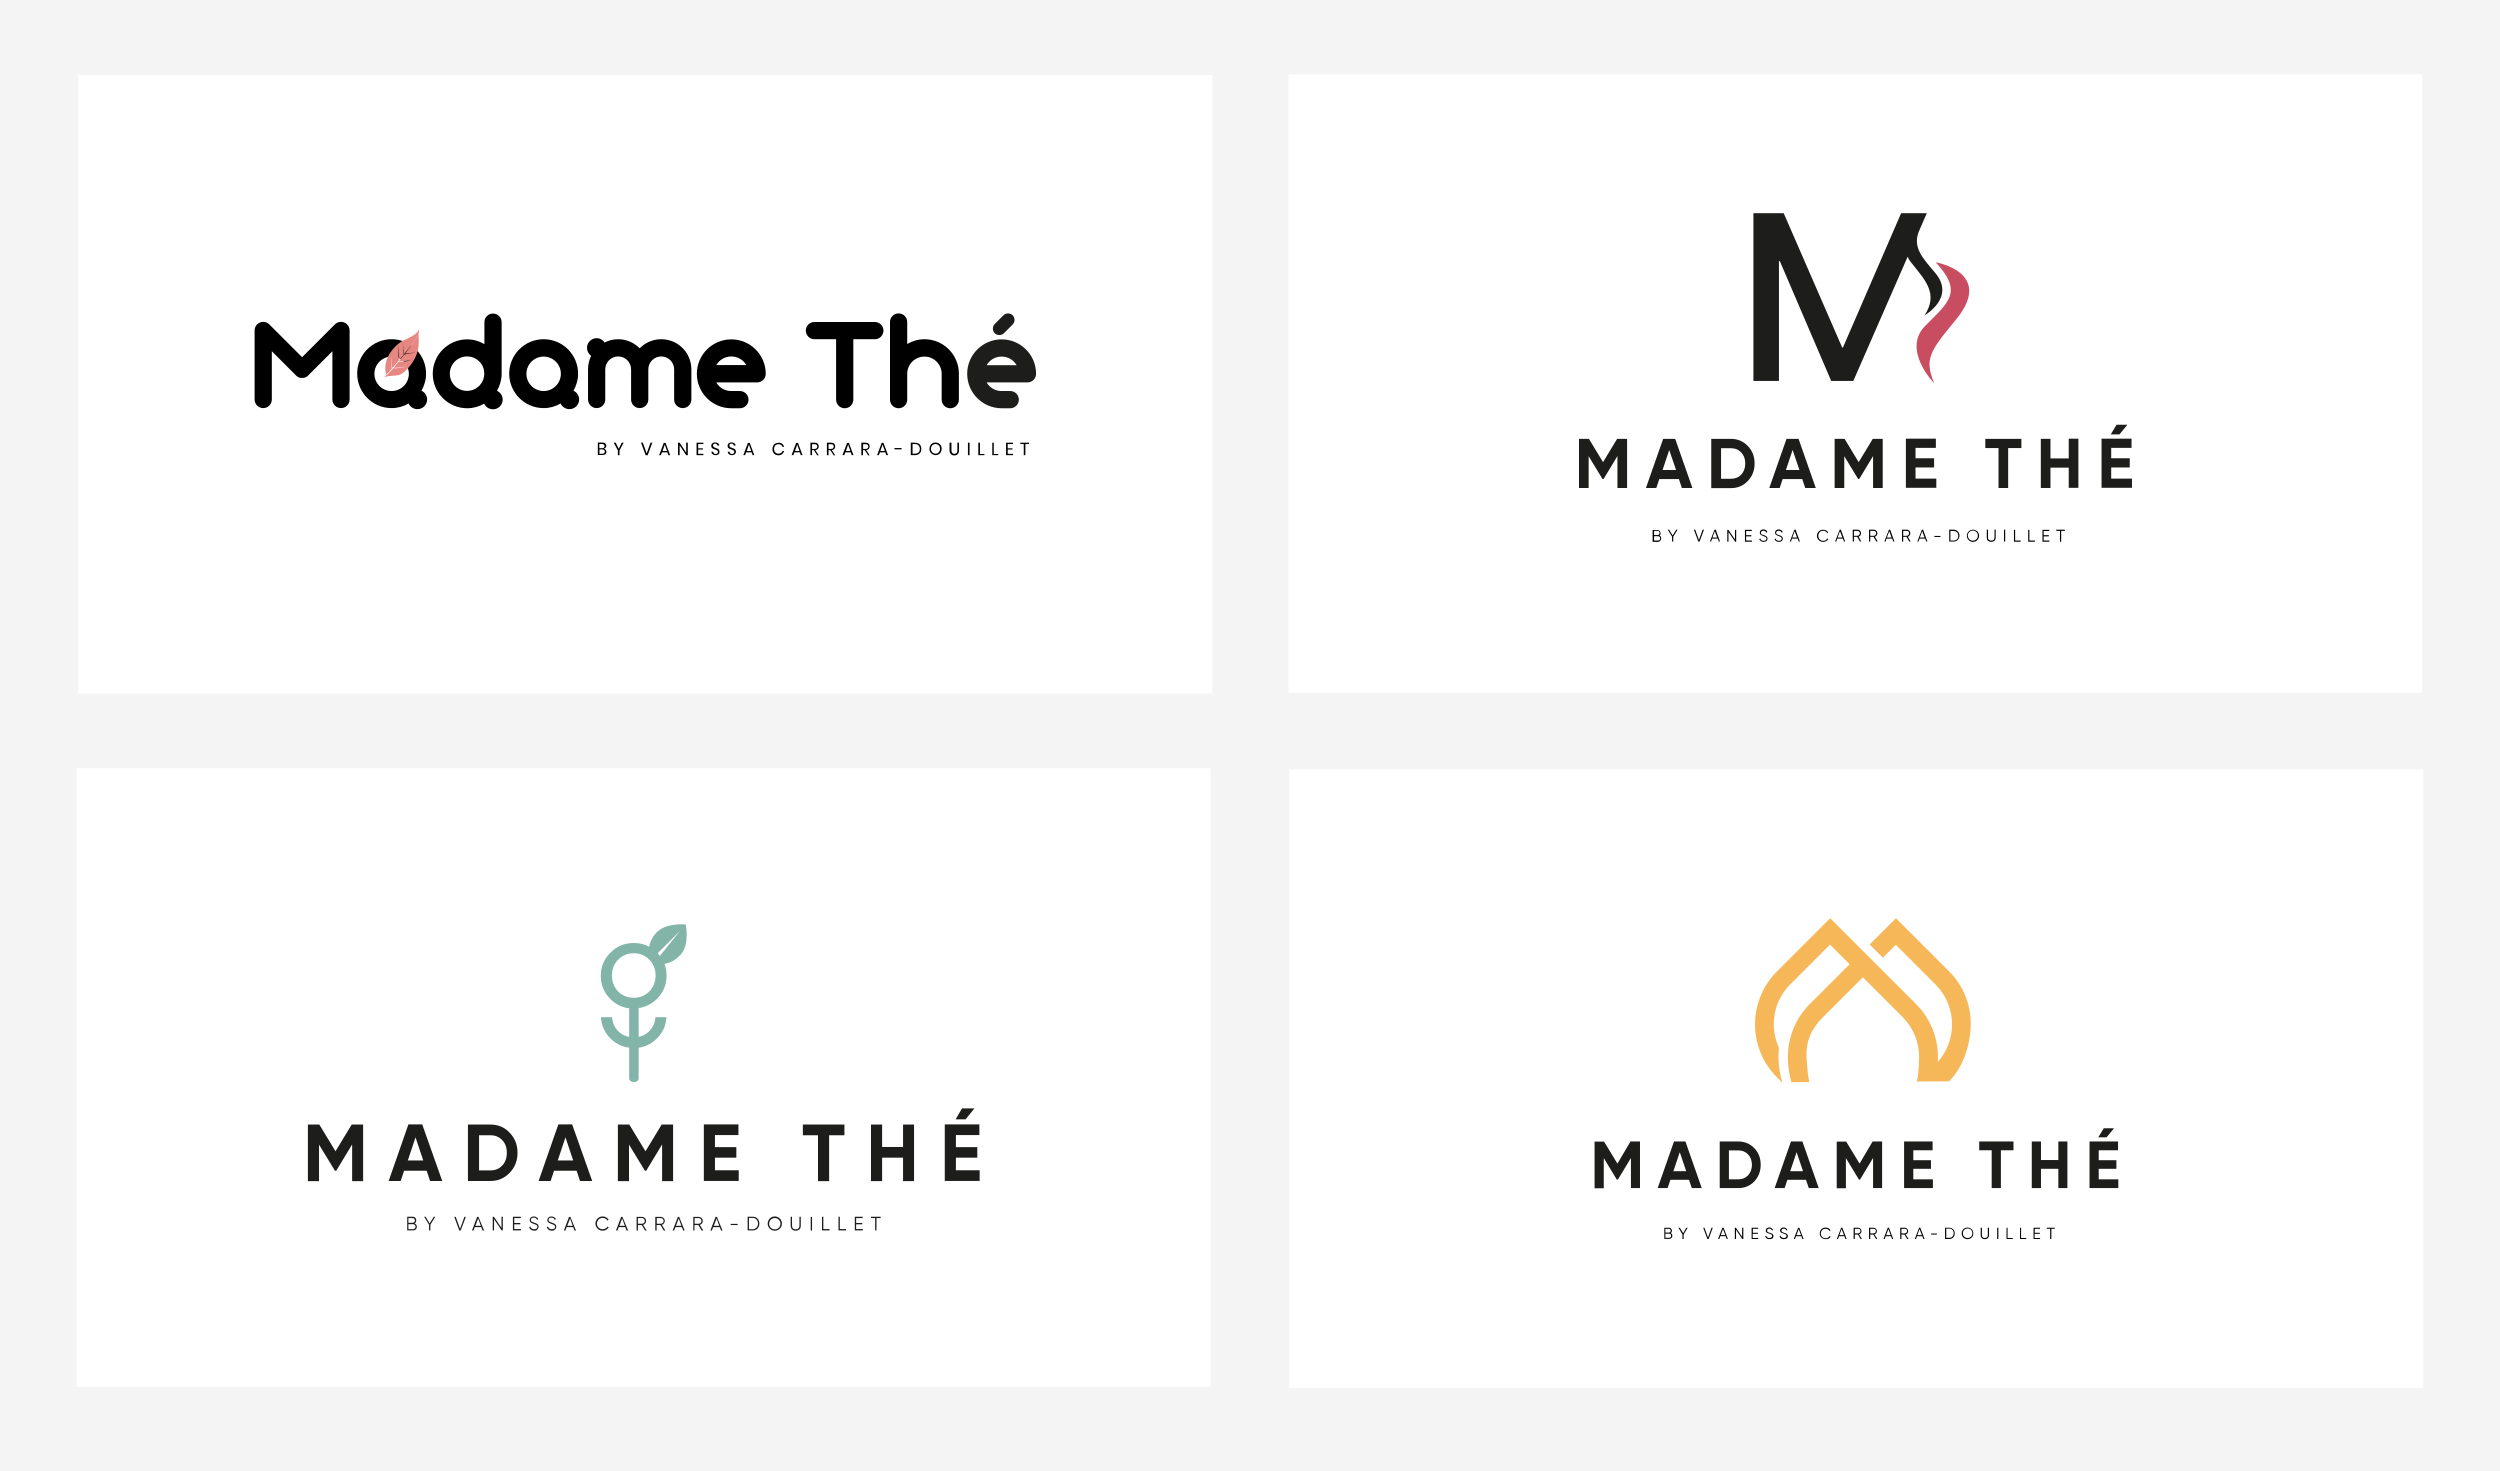<?xml version="1.0" encoding="utf-8"?>
<!-- Generator: Adobe Illustrator 21.0.0, SVG Export Plug-In . SVG Version: 6.00 Build 0)  -->
<svg version="1.1" xmlns="http://www.w3.org/2000/svg" xmlns:xlink="http://www.w3.org/1999/xlink" x="0px" y="0px"
	 viewBox="0 0 1684 991" style="enable-background:new 0 0 1684 991;" xml:space="preserve">
<style type="text/css">
	.st0{fill:#F4F4F4;}
	.st1{fill:#FFFFFF;}
	.st2{fill:#1D1D1B;}
	.st3{fill-rule:evenodd;clip-rule:evenodd;fill:#E68782;}
	.st4{fill:#C94D61;}
	.st5{fill:#82B4A8;}
	.st6{fill:#F6B759;}
</style>
<g id="Calque_2">
	<rect class="st0" width="1684" height="991"/>
</g>
<g id="Calque_3">
	<rect x="52.8" y="50.6" class="st1" width="763.8" height="416.6"/>
	<rect x="867.9" y="50.1" class="st1" width="763.8" height="416.6"/>
	<rect x="51.7" y="517.5" class="st1" width="763.8" height="416.6"/>
	<rect x="868.5" y="518.3" class="st1" width="763.8" height="416.6"/>
	<g>
		<path d="M408,303c0.3,0.4,0.5,0.8,0.5,1.3c0,0.7-0.2,1.2-0.7,1.6c-0.5,0.4-1.1,0.6-2,0.6h-3.1v-8.4h3.1c0.8,0,1.5,0.2,1.9,0.6
			c0.4,0.4,0.7,0.9,0.7,1.5c0,0.5-0.1,1-0.4,1.3c-0.3,0.3-0.7,0.5-1.1,0.6C407.3,302.4,407.7,302.6,408,303 M403.8,301.9h1.8
			c0.5,0,0.9-0.1,1.2-0.4c0.3-0.2,0.4-0.6,0.4-1c0-0.4-0.1-0.8-0.4-1c-0.3-0.2-0.7-0.4-1.3-0.4h-1.8V301.9z M406.9,305.3
			c0.3-0.3,0.5-0.6,0.5-1.1c0-0.5-0.2-0.8-0.5-1.1c-0.3-0.3-0.8-0.4-1.3-0.4h-1.8v3h1.8C406.2,305.7,406.6,305.6,406.9,305.3"/>
		<polygon points="420.1,298.2 417.3,303.4 417.3,306.6 416.2,306.6 416.2,303.4 413.4,298.2 414.7,298.2 416.8,302.3 418.8,298.2 
					"/>
		<polygon points="433,298.2 435.6,305.4 438.2,298.2 439.4,298.2 436.3,306.6 434.9,306.6 431.8,298.2 		"/>
		<path d="M449.6,304.7h-3.7l-0.7,1.9H444l3.1-8.3h1.2l3.1,8.3h-1.2L449.6,304.7z M449.3,303.8l-1.5-4.3l-1.5,4.3H449.3z"/>
		<polygon points="463.3,306.6 462.2,306.6 457.8,300 457.8,306.6 456.7,306.6 456.7,298.2 457.8,298.2 462.2,304.9 462.2,298.2 
			463.3,298.2 		"/>
		<polygon points="470.3,299.1 470.3,302 473.5,302 473.5,302.8 470.3,302.8 470.3,305.7 473.8,305.7 473.8,306.6 469.2,306.6 
			469.2,298.2 473.8,298.2 473.8,299.1 		"/>
		<path d="M484.4,305.5c-0.2,0.3-0.5,0.6-0.9,0.8c-0.4,0.2-0.9,0.3-1.4,0.3c-0.6,0-1.1-0.1-1.5-0.3c-0.4-0.2-0.8-0.5-1-0.8
			c-0.3-0.4-0.4-0.8-0.4-1.2h1.2c0,0.2,0.1,0.5,0.2,0.7c0.1,0.2,0.3,0.4,0.6,0.6c0.3,0.1,0.6,0.2,0.9,0.2c0.5,0,0.8-0.1,1.1-0.4
			c0.3-0.3,0.4-0.6,0.4-1c0-0.3-0.1-0.6-0.3-0.8c-0.2-0.2-0.4-0.4-0.7-0.5c-0.3-0.1-0.6-0.3-1.1-0.4c-0.5-0.2-1-0.3-1.3-0.5
			c-0.3-0.2-0.6-0.4-0.8-0.7c-0.2-0.3-0.3-0.7-0.3-1.2c0-0.4,0.1-0.8,0.3-1.2c0.2-0.3,0.5-0.6,0.9-0.8c0.4-0.2,0.9-0.3,1.4-0.3
			c0.8,0,1.5,0.2,2,0.6c0.5,0.4,0.8,0.9,0.8,1.5h-1.2c-0.1-0.3-0.2-0.6-0.5-0.9c-0.3-0.3-0.7-0.4-1.1-0.4c-0.4,0-0.8,0.1-1,0.3
			c-0.3,0.2-0.4,0.5-0.4,1c0,0.3,0.1,0.6,0.3,0.8c0.2,0.2,0.4,0.4,0.6,0.5c0.3,0.1,0.6,0.2,1,0.4c0.5,0.2,1,0.3,1.3,0.5
			c0.3,0.2,0.6,0.4,0.8,0.7c0.2,0.3,0.3,0.7,0.3,1.3C484.7,304.8,484.6,305.2,484.4,305.5"/>
		<path d="M495.4,305.5c-0.2,0.3-0.5,0.6-0.9,0.8c-0.4,0.2-0.9,0.3-1.4,0.3c-0.6,0-1.1-0.1-1.5-0.3c-0.4-0.2-0.8-0.5-1-0.8
			c-0.3-0.4-0.4-0.8-0.4-1.2h1.2c0,0.2,0.1,0.5,0.2,0.7c0.1,0.2,0.3,0.4,0.6,0.6s0.6,0.2,0.9,0.2c0.5,0,0.8-0.1,1.1-0.4
			c0.3-0.3,0.4-0.6,0.4-1c0-0.3-0.1-0.6-0.3-0.8c-0.2-0.2-0.4-0.4-0.7-0.5c-0.3-0.1-0.6-0.3-1.1-0.4c-0.5-0.2-1-0.3-1.3-0.5
			c-0.3-0.2-0.6-0.4-0.8-0.7c-0.2-0.3-0.3-0.7-0.3-1.2c0-0.4,0.1-0.8,0.3-1.2c0.2-0.3,0.5-0.6,0.9-0.8c0.4-0.2,0.9-0.3,1.4-0.3
			c0.8,0,1.5,0.2,2,0.6c0.5,0.4,0.8,0.9,0.8,1.5h-1.2c-0.1-0.3-0.2-0.6-0.5-0.9c-0.3-0.3-0.7-0.4-1.1-0.4c-0.4,0-0.8,0.1-1,0.3
			c-0.3,0.2-0.4,0.5-0.4,1c0,0.3,0.1,0.6,0.3,0.8c0.2,0.2,0.4,0.4,0.6,0.5c0.3,0.1,0.6,0.2,1.1,0.4c0.5,0.2,1,0.3,1.3,0.5
			c0.3,0.2,0.6,0.4,0.8,0.7c0.2,0.3,0.3,0.7,0.3,1.3C495.7,304.8,495.6,305.2,495.4,305.5"/>
		<path d="M506.3,304.7h-3.7l-0.7,1.9h-1.2l3.1-8.3h1.2l3.1,8.3H507L506.3,304.7z M506,303.8l-1.5-4.3l-1.5,4.3H506z"/>
		<path d="M526.8,298.9c0.7,0.5,1.1,1.2,1.4,2.1h-1.1c-0.2-0.6-0.6-1-1-1.3c-0.5-0.3-1.1-0.5-1.8-0.5c-0.5,0-1,0.1-1.5,0.4
			c-0.4,0.3-0.8,0.6-1,1.1c-0.3,0.5-0.4,1.1-0.4,1.7c0,0.7,0.1,1.2,0.4,1.7c0.3,0.5,0.6,0.9,1,1.1c0.4,0.3,0.9,0.4,1.5,0.4
			c0.7,0,1.3-0.2,1.8-0.5c0.5-0.3,0.8-0.8,1-1.3h1.1c-0.3,0.9-0.7,1.6-1.4,2.1c-0.7,0.5-1.5,0.8-2.5,0.8c-0.8,0-1.5-0.2-2.1-0.5
			c-0.6-0.4-1.1-0.9-1.4-1.5c-0.3-0.6-0.5-1.4-0.5-2.2c0-0.8,0.2-1.6,0.5-2.2c0.3-0.7,0.8-1.2,1.4-1.5c0.6-0.4,1.3-0.5,2.1-0.5
			C525.3,298.1,526.1,298.4,526.8,298.9"/>
		<path d="M538.8,304.7h-3.7l-0.7,1.9h-1.2l3.1-8.3h1.2l3.1,8.3h-1.2L538.8,304.7z M538.5,303.8l-1.5-4.3l-1.5,4.3H538.5z"/>
		<path d="M550.4,306.6l-2.2-3.4H547v3.4h-1.1v-8.4h2.8c1,0,1.7,0.2,2.1,0.7c0.5,0.5,0.7,1.1,0.7,1.8c0,0.7-0.2,1.2-0.6,1.7
			c-0.4,0.4-0.9,0.7-1.7,0.8l2.3,3.5H550.4z M547,302.4h1.6c1.2,0,1.9-0.5,1.9-1.6c0-1.1-0.6-1.6-1.9-1.6H547V302.4z"/>
		<path d="M561.5,306.6l-2.2-3.4h-1.2v3.4h-1.1v-8.4h2.8c1,0,1.7,0.2,2.1,0.7c0.5,0.5,0.7,1.1,0.7,1.8c0,0.7-0.2,1.2-0.6,1.7
			c-0.4,0.4-0.9,0.7-1.7,0.8l2.3,3.5H561.5z M558.1,302.4h1.6c1.2,0,1.9-0.5,1.9-1.6c0-1.1-0.6-1.6-1.9-1.6h-1.6V302.4z"/>
		<path d="M573.1,304.7h-3.7l-0.7,1.9h-1.2l3.1-8.3h1.2l3.1,8.3h-1.2L573.1,304.7z M572.8,303.8l-1.5-4.3l-1.5,4.3H572.8z"/>
		<path d="M584.7,306.6l-2.2-3.4h-1.2v3.4h-1.1v-8.4h2.8c1,0,1.7,0.2,2.1,0.7c0.5,0.5,0.7,1.1,0.7,1.8c0,0.7-0.2,1.2-0.6,1.7
			c-0.4,0.4-0.9,0.7-1.7,0.8l2.3,3.5H584.7z M581.4,302.4h1.6c1.2,0,1.9-0.5,1.9-1.6c0-1.1-0.6-1.6-1.9-1.6h-1.6V302.4z"/>
		<path d="M596.4,304.7h-3.7l-0.7,1.9h-1.2l3.1-8.3h1.2l3.1,8.3h-1.2L596.4,304.7z M596,303.8l-1.5-4.3l-1.5,4.3H596z"/>
		<rect x="602.5" y="301.8" width="4.8" height="0.9"/>
		<path d="M620.1,304.6c-0.3,0.6-0.8,1.1-1.5,1.5c-0.7,0.3-1.5,0.5-2.4,0.5h-2.7v-8.4h2.7c0.9,0,1.7,0.2,2.4,0.5
			c0.7,0.3,1.2,0.8,1.5,1.5c0.3,0.6,0.5,1.4,0.5,2.2C620.6,303.2,620.5,304,620.1,304.6 M618.7,304.8c0.6-0.6,0.9-1.4,0.9-2.4
			s-0.3-1.8-0.9-2.4c-0.6-0.6-1.4-0.9-2.5-0.9h-1.5v6.5h1.5C617.2,305.6,618.1,305.3,618.7,304.8"/>
		<path d="M632.3,298.6c0.6,0.4,1.1,0.9,1.5,1.5c0.4,0.7,0.5,1.4,0.5,2.2c0,0.8-0.2,1.6-0.5,2.2c-0.4,0.7-0.8,1.2-1.5,1.5
			c-0.6,0.4-1.3,0.6-2.1,0.6c-0.8,0-1.5-0.2-2.1-0.6c-0.6-0.4-1.1-0.9-1.5-1.5c-0.4-0.7-0.5-1.4-0.5-2.2c0-0.8,0.2-1.6,0.5-2.2
			c0.4-0.7,0.9-1.2,1.5-1.5c0.6-0.4,1.3-0.5,2.1-0.5C630.9,298.1,631.6,298.3,632.3,298.6 M628.6,299.5c-0.5,0.3-0.8,0.6-1.1,1.1
			c-0.3,0.5-0.4,1.1-0.4,1.7c0,0.7,0.1,1.2,0.4,1.7c0.3,0.5,0.6,0.9,1.1,1.2c0.5,0.3,1,0.4,1.6,0.4c0.6,0,1.1-0.1,1.5-0.4
			c0.5-0.3,0.8-0.7,1.1-1.2c0.3-0.5,0.4-1.1,0.4-1.7c0-0.7-0.1-1.3-0.4-1.7c-0.3-0.5-0.6-0.9-1.1-1.1c-0.5-0.3-1-0.4-1.5-0.4
			C629.6,299.1,629,299.2,628.6,299.5"/>
		<path d="M640.9,298.2v5.1c0,0.8,0.2,1.4,0.5,1.8c0.4,0.4,0.9,0.6,1.5,0.6c0.6,0,1.1-0.2,1.5-0.6c0.4-0.4,0.5-1,0.5-1.8v-5.1h1.1
			v5.1c0,1.1-0.3,2-0.9,2.6c-0.6,0.6-1.3,0.9-2.3,0.9c-0.9,0-1.7-0.3-2.3-0.9c-0.6-0.6-0.9-1.4-0.9-2.6v-5.1H640.9z"/>
		<rect x="652" y="298.2" width="1.1" height="8.4"/>
		<polygon points="660.1,305.8 663.1,305.8 663.1,306.6 659,306.6 659,298.2 660.1,298.2 		"/>
		<polygon points="669.4,305.8 672.4,305.8 672.4,306.6 668.4,306.6 668.4,298.2 669.4,298.2 		"/>
		<polygon points="678.8,299.1 678.8,302 682,302 682,302.8 678.8,302.8 678.8,305.7 682.4,305.7 682.4,306.6 677.7,306.6 
			677.7,298.2 682.4,298.2 682.4,299.1 		"/>
		<polygon points="693.1,298.2 693.1,299.1 690.7,299.1 690.7,306.6 689.6,306.6 689.6,299.1 687.3,299.1 687.3,298.2 		"/>
		<path class="st2" d="M674.7,275c-12.8,0-23.2-10.4-23.2-23.2c0-12.8,10.4-23.2,23.2-23.2c12.8,0,23.2,10.4,23.2,23.2
			c0,3.2-2.6,5.8-5.8,5.8h-27.5c2,3.5,5.7,5.8,10.1,5.8h5.8c3.2,0,5.8,2.6,5.8,5.8c0,3.2-2.6,5.8-5.8,5.8H674.7z M664.6,246h20.2
			c-2-3.5-5.8-5.8-10.1-5.8C670.3,240.2,666.6,242.5,664.6,246 M676.3,224.4c-0.8,0.8-2,1.3-3.1,1.3c-2.5,0-4.4-1.9-4.4-4.4
			c0-1.2,0.5-2.3,1.3-3.1l5.8-5.8c0.8-0.8,2-1.3,3.1-1.3c2.5,0,4.4,1.9,4.4,4.4c0,1.2-0.5,2.3-1.3,3.1L676.3,224.4z"/>
		<path d="M199.4,252.9l-16.3-16.3v32.5c0,3.2-2.6,5.8-5.8,5.8c-3.2,0-5.8-2.6-5.8-5.8v-46.5c0-3.2,2.6-5.8,5.8-5.8
			c1.5,0,3,0.6,4.1,1.7l22.1,22.1l22.1-22.1c1.1-1.1,2.5-1.7,4.1-1.7c3.2,0,5.8,2.6,5.8,5.8v46.5c0,3.2-2.6,5.8-5.8,5.8
			c-3.2,0-5.8-2.6-5.8-5.8v-32.5l-16.3,16.3c-1.1,1.2-2.6,1.7-4.1,1.7C202,254.7,200.5,254.1,199.4,252.9"/>
		<path d="M263.8,228.5c12.8,0,23.2,10.4,23.2,23.2c0,4.2-1.2,8.1-3.1,11.5c2.3,1,3.8,3.3,3.8,5.9c0,3.6-2.9,6.5-6.5,6.5
			c-2.6,0-4.9-1.5-6-3.8c-3.4,2-7.3,3.1-11.4,3.1c-12.8,0-23.2-10.4-23.2-23.2C240.5,238.9,251,228.5,263.8,228.5 M263.8,263.4
			c6.4,0,11.6-5.2,11.6-11.6c0-6.4-5.2-11.6-11.6-11.6c-6.4,0-11.6,5.2-11.6,11.6C252.2,258.2,257.3,263.4,263.8,263.4"/>
		<path d="M334.8,263.3c2.3,1,3.8,3.3,3.8,5.9c0,3.6-2.9,6.5-6.5,6.5c-2.6,0-4.9-1.5-6-3.8c-3.4,2-7.3,3.1-11.4,3.1
			c-12.8,0-23.2-10.4-23.2-23.2c0-12.8,10.4-23.2,23.2-23.2c4.2,0,8.2,1.2,11.6,3.2v-14.8c0-3.2,2.6-5.8,5.8-5.8
			c3.2,0,5.8,2.6,5.8,5.8v34.9C337.9,255.9,336.7,259.8,334.8,263.3 M314.6,240.1c-6.4,0-11.6,5.2-11.6,11.6
			c0,6.4,5.2,11.6,11.6,11.6c6.4,0,11.6-5.2,11.6-11.6C326.3,245.3,321.1,240.1,314.6,240.1"/>
		<path d="M366.2,228.5c12.8,0,23.2,10.4,23.2,23.2c0,4.2-1.2,8.1-3.1,11.5c2.3,1,3.8,3.3,3.8,5.9c0,3.6-2.9,6.5-6.5,6.5
			c-2.6,0-4.9-1.5-6-3.8c-3.4,2-7.3,3.1-11.4,3.1c-12.8,0-23.2-10.4-23.2-23.2C343,238.9,353.4,228.5,366.2,228.5 M366.2,263.4
			c6.4,0,11.6-5.2,11.6-11.6c0-6.4-5.2-11.6-11.6-11.6c-6.4,0-11.6,5.2-11.6,11.6C354.6,258.2,359.8,263.4,366.2,263.4"/>
		<path d="M425.1,248.8c0-4.8-3.9-8.7-8.7-8.7c-4.8,0-8.7,3.9-8.7,8.7v20.3c0,3.2-2.6,5.8-5.8,5.8c-3.2,0-5.8-2.6-5.8-5.8v-20.3
			c0-3.3,0.7-6.4,2.1-9.1c-1.7-1.2-2.8-3.2-2.8-5.4c0-3.6,2.9-6.5,6.5-6.5c2.3,0,4.3,1.2,5.4,2.9c2.7-1.4,5.8-2.2,9.1-2.2
			c5.7,0,10.8,2.4,14.5,6.1c3.6-3.7,8.8-6.1,14.5-6.1c11.3,0,20.3,9.1,20.3,20.3v20.3c0,3.2-2.6,5.8-5.8,5.8c-3.2,0-5.8-2.6-5.8-5.8
			v-20.3c0-4.8-3.9-8.7-8.7-8.7c-4.8,0-8.7,3.9-8.7,8.7v20.3c0,3.2-2.6,5.8-5.8,5.8c-3.2,0-5.8-2.6-5.8-5.8V248.8z"/>
		<path d="M492.6,275c-12.8,0-23.2-10.4-23.2-23.2c0-12.8,10.4-23.2,23.2-23.2c12.8,0,23.2,10.4,23.2,23.2c0,3.2-2.6,5.8-5.8,5.8
			h-27.5c2,3.5,5.7,5.8,10.1,5.8h5.8c3.2,0,5.8,2.6,5.8,5.8c0,3.2-2.6,5.8-5.8,5.8H492.6z M482.5,245.9h20.2
			c-2-3.5-5.8-5.8-10.1-5.8C488.3,240.1,484.5,242.5,482.5,245.9"/>
		<path d="M563.1,228.5h-14.5c-3.2,0-5.8-2.6-5.8-5.8c0-3.2,2.6-5.8,5.8-5.8h40.7c3.2,0,5.8,2.6,5.8,5.8c0,3.2-2.6,5.8-5.8,5.8
			h-14.5v40.7c0,3.2-2.6,5.8-5.8,5.8c-3.2,0-5.8-2.6-5.8-5.8V228.5z"/>
		<path d="M645.9,269.2c0,3.2-2.6,5.8-5.8,5.8c-3.2,0-5.8-2.6-5.8-5.8v-17.4c0-6.4-5.2-11.6-11.6-11.6c-6.4,0-11.6,5.2-11.6,11.6
			v17.4c0,3.2-2.6,5.8-5.8,5.8c-3.2,0-5.8-2.6-5.8-5.8v-52.3c0-3.2,2.6-5.8,5.8-5.8c3.2,0,5.8,2.6,5.8,5.8v14.8
			c3.4-2,7.4-3.2,11.6-3.2c12.8,0,23.2,10.4,23.2,23.2V269.2z"/>
		<path class="st3" d="M258.2,254.3c4.8-1.9,8.7-0.6,11.8-2.2c3.6-1.9,9.3-8.4,11.1-14.8c1.8-6.5,0.5-10.1,0.9-12.8
			c0.4-2.7,0-2.6-0.3-1.8c-1.6,3.9-9.4,5.5-13.3,8.8c-6,5-7.8,10.1-8.5,13c-0.7,2.9-0.2,7.2,0.1,7.9c0.1,0.2,1.5-1.4,3.6-3.7
			c0.2-0.2,0.5-0.4,0.3-0.9c-0.6-2-0.4-8.7,0.1-9.6c-0.5,1-0.4,7,0.1,9.1c0.1,0.6,0.1,0.7,0.5,0.3c1.2-1.4,2.5-2.9,3.8-4.5
			c0.8-0.9,0.4-0.5,0.2-1.8c-0.4-2.6-0.2-8.1,0.3-8.9c-0.5,1-0.3,8.1,0.2,9.5c0.1,0.3,0.1,0.3,0.3,0.1c0.7-0.8,1.4-1.7,2.1-2.5
			c0.3-0.4,0.6-0.4,0.4-1.2c-0.5-1.7-0.3-6.9,0.1-7.6c-0.5,0.8-0.3,7.2,0.3,7.7c0.1,0.1,0.3-0.3,0.4-0.4c1.5-1.9,2.9-3.6,4-4.9
			c0.8-1,1.6-1.9,2.3-3.1c0.8-1.3,2.1-4,2.1-4c-0.2,1-2.2,4.5-3.3,5.9c-1,1.3-2.5,3.3-4.3,5.5c-0.4,0.6-0.9,0.8,0,0.8
			c1.6,0.1,6.4-0.9,6.9-1.6c-0.5,0.7-5.3,2-7.2,2c-0.8,0-0.5-0.1-1,0.4c-1.1,1.3-2.2,2.7-3.3,4.1c-0.3,0.4-0.3,0.4,0.3,0.4
			c1.8,0.1,7.8-0.8,8.5-1.5c-0.6,0.7-6.2,2-8.5,1.9c-0.8-0.1-0.6-0.5-1.3,0.4c-0.5,0.6-1.1,1.4-1.3,1.6c-0.5,0.6-0.9,1.2-1.4,1.7
			c0,0,0.1,0,0.1,0c1,0.5,9.5-0.6,10.5-1.4c-0.8,0.7-8.5,2.3-10.6,1.8c-0.4-0.1-0.4,0.1-0.7,0.5
			C260.5,253.3,258.2,254.3,258.2,254.3"/>
	</g>
	<g>
		<g>
			<path class="st2" d="M1089.3,295.6h6.7v33.1h-6.5v-21.5l-9.3,15.4h-0.8l-9.3-15.3v21.4h-6.5v-33.1h6.7l9.5,15.7L1089.3,295.6z"/>
			<path class="st2" d="M1140,328.7h-7.1l-2-6h-13.2l-2,6h-7l11.6-33.1h8.1L1140,328.7z M1124.4,303.1l-4.5,13.5h9.1L1124.4,303.1z"
				/>
			<path class="st2" d="M1152.7,295.6h13.2c4.5,0,8.3,1.6,11.4,4.8c3.1,3.2,4.6,7.1,4.6,11.8c0,4.7-1.5,8.6-4.6,11.8
				c-3,3.2-6.8,4.8-11.4,4.8h-13.2V295.6z M1159.3,322.5h6.6c2.9,0,5.2-0.9,7-2.8c1.8-2,2.7-4.4,2.7-7.5c0-3.1-0.9-5.5-2.7-7.4
				c-1.8-1.9-4.1-2.9-7-2.9h-6.6V322.5z"/>
			<path class="st2" d="M1223.1,328.7h-7.1l-2-6h-13.2l-2,6h-7l11.6-33.1h8.1L1223.1,328.7z M1207.5,303.1l-4.5,13.5h9.1
				L1207.5,303.1z"/>
			<path class="st2" d="M1261.5,295.6h6.7v33.1h-6.5v-21.5l-9.3,15.4h-0.8l-9.3-15.3v21.4h-6.5v-33.1h6.7l9.5,15.7L1261.5,295.6z"/>
			<path class="st2" d="M1290.3,315v7.4h14v6.2h-20.5v-33.1h20.2v6.2h-13.7v7h12.5v6.2H1290.3z"/>
			<path class="st2" d="M1337.2,295.6h24.4v6.2h-8.9v26.9h-6.5v-26.9h-8.9V295.6z"/>
			<path class="st2" d="M1393.5,308.7v-13.2h6.5v33.1h-6.5V315h-12.3v13.7h-6.5v-33.1h6.5v13.2H1393.5z"/>
			<path class="st2" d="M1422.1,315v7.4h14v6.2h-20.5v-33.1h20.2v6.2h-13.7v7h12.5v6.2H1422.1z M1425.7,286.1h7.3l-5.3,6.5h-5.9
				L1425.7,286.1z"/>
		</g>
		<g>
			<path d="M1117.8,360.7c0.4,0.2,0.7,0.4,0.9,0.8s0.3,0.7,0.3,1.2c0,0.6-0.2,1.1-0.7,1.6s-1,0.7-1.6,0.7h-3.5v-8h3.2
				c0.6,0,1.1,0.2,1.5,0.6c0.4,0.4,0.6,0.9,0.6,1.5C1118.8,359.7,1118.4,360.3,1117.8,360.7z M1116.6,357.6h-2.4v2.8h2.4
				c0.4,0,0.7-0.1,0.9-0.4c0.3-0.3,0.4-0.6,0.4-1c0-0.4-0.1-0.7-0.4-1C1117.3,357.7,1117,357.6,1116.6,357.6z M1114.2,364.1h2.7
				c0.4,0,0.7-0.1,1-0.4c0.3-0.3,0.4-0.6,0.4-1.1c0-0.4-0.1-0.8-0.4-1c-0.3-0.3-0.6-0.4-1-0.4h-2.7V364.1z"/>
			<path d="M1129.1,356.8h0.9l-2.9,4.7v3.3h-0.8v-3.3l-2.9-4.7h0.9l2.4,3.9L1129.1,356.8z"/>
			<path d="M1144.8,364.8h-0.8l-3-8h0.9l2.5,6.9l2.5-6.9h0.9L1144.8,364.8z"/>
			<path d="M1158.6,364.8h-0.8l-0.7-2h-3.8l-0.7,2h-0.8l3.1-8h0.8L1158.6,364.8z M1155.1,357.8l-1.6,4.3h3.2L1155.1,357.8z"/>
			<path d="M1168.7,363.4v-6.5h0.8v8h-0.7l-4.5-6.5v6.5h-0.8v-8h0.7L1168.7,363.4z"/>
			<path d="M1176.2,361.2v2.9h3.9v0.8h-4.7v-8h4.6v0.8h-3.8v2.8h3.5v0.8H1176.2z"/>
			<path d="M1188,365c-0.7,0-1.4-0.2-1.9-0.5c-0.5-0.3-0.9-0.8-1.1-1.4l0.7-0.4c0.1,0.5,0.4,0.9,0.8,1.2c0.4,0.3,0.9,0.4,1.5,0.4
				c0.6,0,1-0.1,1.4-0.4c0.3-0.3,0.5-0.6,0.5-1.1c0-0.4-0.2-0.7-0.5-1c-0.3-0.2-0.8-0.4-1.5-0.7c-0.8-0.3-1.4-0.5-1.6-0.7
				c-0.6-0.4-0.9-0.9-0.9-1.6c0-0.7,0.2-1.2,0.7-1.6c0.5-0.4,1-0.6,1.8-0.6c0.6,0,1.1,0.2,1.6,0.5c0.5,0.3,0.8,0.7,1,1.3l-0.7,0.4
				c-0.4-0.9-1-1.3-2-1.3c-0.5,0-0.9,0.1-1.2,0.4c-0.3,0.2-0.5,0.6-0.5,1c0,0.4,0.1,0.7,0.4,0.9c0.3,0.2,0.7,0.4,1.4,0.6l0.6,0.2
				c0.1,0,0.3,0.1,0.5,0.2c0.3,0.1,0.4,0.2,0.5,0.3c0.4,0.2,0.7,0.5,0.8,0.7c0.2,0.3,0.3,0.6,0.3,1c0,0.7-0.2,1.2-0.7,1.6
				C1189.4,364.8,1188.8,365,1188,365z"/>
			<path d="M1198.3,365c-0.7,0-1.4-0.2-1.9-0.5c-0.5-0.3-0.9-0.8-1.1-1.4l0.7-0.4c0.1,0.5,0.4,0.9,0.8,1.2c0.4,0.3,0.9,0.4,1.5,0.4
				c0.6,0,1-0.1,1.4-0.4c0.3-0.3,0.5-0.6,0.5-1.1c0-0.4-0.2-0.7-0.5-1c-0.3-0.2-0.8-0.4-1.5-0.7c-0.8-0.3-1.4-0.5-1.6-0.7
				c-0.6-0.4-0.9-0.9-0.9-1.6c0-0.7,0.2-1.2,0.7-1.6c0.5-0.4,1-0.6,1.8-0.6c0.6,0,1.1,0.2,1.6,0.5c0.5,0.3,0.8,0.7,1,1.3l-0.7,0.4
				c-0.4-0.9-1-1.3-2-1.3c-0.5,0-0.9,0.1-1.2,0.4c-0.3,0.2-0.5,0.6-0.5,1c0,0.4,0.1,0.7,0.4,0.9c0.3,0.2,0.7,0.4,1.4,0.6l0.6,0.2
				c0.1,0,0.3,0.1,0.5,0.2c0.3,0.1,0.4,0.2,0.5,0.3c0.4,0.2,0.7,0.5,0.8,0.7c0.2,0.3,0.3,0.6,0.3,1c0,0.7-0.2,1.2-0.7,1.6
				C1199.7,364.8,1199.1,365,1198.3,365z"/>
			<path d="M1212.4,364.8h-0.8l-0.7-2h-3.8l-0.7,2h-0.8l3.1-8h0.8L1212.4,364.8z M1208.9,357.8l-1.6,4.3h3.2L1208.9,357.8z"/>
			<path d="M1228.1,365c-1.2,0-2.2-0.4-3-1.2c-0.8-0.8-1.2-1.8-1.2-2.9c0-1.2,0.4-2.1,1.2-2.9c0.8-0.8,1.8-1.2,3-1.2
				c0.7,0,1.4,0.2,2,0.5c0.6,0.4,1.1,0.8,1.4,1.4l-0.7,0.4c-0.3-0.5-0.6-0.9-1.1-1.2c-0.5-0.3-1-0.4-1.6-0.4c-1,0-1.8,0.3-2.4,1
				c-0.6,0.7-0.9,1.5-0.9,2.4c0,0.9,0.3,1.7,0.9,2.4c0.6,0.6,1.4,1,2.4,1c0.6,0,1.1-0.1,1.6-0.4c0.5-0.3,0.9-0.7,1.1-1.2l0.7,0.4
				c-0.3,0.6-0.8,1.1-1.4,1.4C1229.5,364.8,1228.8,365,1228.1,365z"/>
			<path d="M1242.9,364.8h-0.8l-0.7-2h-3.8l-0.7,2h-0.8l3.1-8h0.8L1242.9,364.8z M1239.4,357.8l-1.6,4.3h3.2L1239.4,357.8z"/>
			<path d="M1253.8,364.8h-0.9l-1.9-3.2h-2.2v3.2h-0.8v-8h3.2c0.7,0,1.2,0.2,1.7,0.7c0.5,0.5,0.7,1,0.7,1.7c0,0.5-0.2,1-0.5,1.5
				c-0.3,0.4-0.7,0.7-1.2,0.8L1253.8,364.8z M1251.2,357.6h-2.4v3.3h2.4c0.4,0,0.8-0.2,1.1-0.5c0.3-0.3,0.5-0.7,0.5-1.2
				c0-0.5-0.2-0.8-0.5-1.2C1252,357.7,1251.6,357.6,1251.2,357.6z"/>
			<path d="M1264.8,364.8h-0.9l-1.9-3.2h-2.2v3.2h-0.8v-8h3.2c0.7,0,1.2,0.2,1.7,0.7c0.5,0.5,0.7,1,0.7,1.7c0,0.5-0.2,1-0.5,1.5
				c-0.3,0.4-0.7,0.7-1.2,0.8L1264.8,364.8z M1262.2,357.6h-2.4v3.3h2.4c0.4,0,0.8-0.2,1.1-0.5c0.3-0.3,0.5-0.7,0.5-1.2
				c0-0.5-0.2-0.8-0.5-1.2C1263,357.7,1262.6,357.6,1262.2,357.6z"/>
			<path d="M1276.1,364.8h-0.8l-0.7-2h-3.8l-0.7,2h-0.8l3.1-8h0.8L1276.1,364.8z M1272.6,357.8l-1.6,4.3h3.2L1272.6,357.8z"/>
			<path d="M1287,364.8h-0.9l-1.9-3.2h-2.2v3.2h-0.8v-8h3.2c0.7,0,1.2,0.2,1.7,0.7c0.5,0.5,0.7,1,0.7,1.7c0,0.5-0.2,1-0.5,1.5
				c-0.3,0.4-0.7,0.7-1.2,0.8L1287,364.8z M1284.4,357.6h-2.4v3.3h2.4c0.4,0,0.8-0.2,1.1-0.5c0.3-0.3,0.5-0.7,0.5-1.2
				c0-0.5-0.2-0.8-0.5-1.2C1285.2,357.7,1284.8,357.6,1284.4,357.6z"/>
			<path d="M1298.3,364.8h-0.8l-0.7-2h-3.8l-0.7,2h-0.8l3.1-8h0.8L1298.3,364.8z M1294.8,357.8l-1.6,4.3h3.2L1294.8,357.8z"/>
			<path d="M1307.1,361.7h-4.1v-0.7h4.1V361.7z"/>
			<path d="M1313,356.8h3.1c1.1,0,2,0.4,2.7,1.2c0.7,0.8,1.1,1.7,1.1,2.8c0,1.1-0.4,2.1-1.1,2.8c-0.7,0.8-1.6,1.2-2.7,1.2h-3.1
				V356.8z M1313.8,364.1h2.3c0.9,0,1.6-0.3,2.2-0.9c0.6-0.6,0.8-1.4,0.8-2.3c0-0.9-0.3-1.7-0.8-2.3c-0.6-0.6-1.3-0.9-2.2-0.9h-2.3
				V364.1z"/>
			<path d="M1331.9,363.8c-0.8,0.8-1.8,1.2-2.9,1.2s-2.1-0.4-2.9-1.2c-0.8-0.8-1.2-1.8-1.2-2.9c0-1.2,0.4-2.1,1.2-2.9
				c0.8-0.8,1.8-1.2,2.9-1.2s2.1,0.4,2.9,1.2c0.8,0.8,1.2,1.8,1.2,2.9C1333.1,362,1332.7,363,1331.9,363.8z M1326.5,363.2
				c0.6,0.6,1.4,1,2.4,1s1.7-0.3,2.4-1c0.6-0.6,1-1.4,1-2.4c0-0.9-0.3-1.7-1-2.4c-0.6-0.7-1.4-1-2.4-1s-1.7,0.3-2.4,1
				c-0.6,0.6-1,1.4-1,2.4C1325.6,361.8,1325.9,362.6,1326.5,363.2z"/>
			<path d="M1338.3,362.1v-5.3h0.8v5.3c0,0.6,0.2,1.2,0.6,1.5s0.9,0.6,1.6,0.6s1.2-0.2,1.6-0.6c0.4-0.4,0.6-0.9,0.6-1.5v-5.3h0.8
				v5.3c0,0.9-0.3,1.6-0.8,2.1c-0.6,0.5-1.3,0.8-2.2,0.8c-0.9,0-1.6-0.3-2.2-0.8C1338.5,363.7,1338.3,363,1338.3,362.1z"/>
			<path d="M1349.9,364.8v-8h0.8v8H1349.9z"/>
			<path d="M1357.4,356.8v7.3h3.7v0.8h-4.5v-8H1357.4z"/>
			<path d="M1367,356.8v7.3h3.7v0.8h-4.5v-8H1367z"/>
			<path d="M1376.6,361.2v2.9h3.9v0.8h-4.7v-8h4.6v0.8h-3.8v2.8h3.5v0.8H1376.6z"/>
			<path d="M1385.2,356.8h5.7v0.8h-2.5v7.3h-0.8v-7.3h-2.5V356.8z"/>
		</g>
		<g>
			<path class="st2" d="M1303.6,183.9c-8.9-10.5-15.2-17.3-11.1-27.9l5.4-12.4h-17.3l-39.2,90.5h-0.5l-39.4-90.5h-20.4v113h17.2
				v-80.7h0.6l34.6,80.7h14.9l36.6-83.7c0.5,1.3,1.3,2.7,2.5,4.1c9.6,12.1,18.3,20.9,8.9,35.4
				C1296.5,212.4,1317.5,200.3,1303.6,183.9z"/>
			<path class="st4" d="M1317.3,215.6c26.7-32.2-13.4-38.9-13.4-38.9c18.2,19.7,9.5,26.3-6.9,42.6c-16.3,16.2,5.8,38.8,5.8,38.8
				C1296.5,242,1299.2,237.4,1317.3,215.6z"/>
		</g>
	</g>
	<g>
		<g>
			<path class="st2" d="M236.9,757.5h7.7v38.1h-7.4v-24.7l-10.7,17.7h-0.9l-10.7-17.6v24.6h-7.5v-38.1h7.7l10.9,18L236.9,757.5z"/>
			<path class="st2" d="M297.9,795.5h-8.2l-2.3-6.9h-15.2l-2.3,6.9h-8.1l13.3-38.1h9.3L297.9,795.5z M279.9,766.1l-5.2,15.6h10.4
				L279.9,766.1z"/>
			<path class="st2" d="M315.2,757.5h15.1c5.2,0,9.6,1.8,13,5.5c3.5,3.6,5.3,8.1,5.3,13.5s-1.8,9.9-5.3,13.5
				c-3.5,3.7-7.8,5.5-13,5.5h-15.1V757.5z M322.7,788.4h7.6c3.3,0,6-1.1,8-3.3c2.1-2.2,3.1-5.1,3.1-8.6c0-3.5-1-6.4-3.1-8.5
				c-2.1-2.2-4.7-3.3-8-3.3h-7.6V788.4z"/>
			<path class="st2" d="M398.9,795.5h-8.2l-2.3-6.9h-15.2l-2.3,6.9h-8.1l13.3-38.1h9.3L398.9,795.5z M380.9,766.1l-5.2,15.6h10.4
				L380.9,766.1z"/>
			<path class="st2" d="M445.7,757.5h7.7v38.1h-7.4v-24.7l-10.7,17.7h-0.9l-10.7-17.6v24.6h-7.5v-38.1h7.7l10.9,18L445.7,757.5z"/>
			<path class="st2" d="M481.6,779.8v8.5h16v7.2h-23.5v-38.1h23.3v7.2h-15.8v8.1H496v7.1H481.6z"/>
			<path class="st2" d="M540.8,757.5h28v7.2h-10.3v30.9h-7.5v-30.9h-10.2V757.5z"/>
			<path class="st2" d="M608.3,772.6v-15.1h7.4v38.1h-7.4v-15.8h-14.1v15.8h-7.5v-38.1h7.5v15.1H608.3z"/>
			<path class="st2" d="M643.9,779.8v8.5h16v7.2h-23.5v-38.1h23.3v7.2h-15.8v8.1h14.4v7.1H643.9z M648,746.6h8.4l-6,7.4h-6.7
				L648,746.6z"/>
		</g>
		<g>
			<path class="st2" d="M279.3,824.1c0.5,0.2,0.8,0.5,1.1,0.9c0.3,0.4,0.4,0.8,0.4,1.3c0,0.7-0.2,1.3-0.7,1.8
				c-0.5,0.5-1.1,0.7-1.8,0.7h-4v-9.2h3.7c0.7,0,1.3,0.2,1.7,0.7c0.5,0.5,0.7,1.1,0.7,1.7C280.4,823,280,823.6,279.3,824.1z
				 M277.9,820.5h-2.8v3.2h2.8c0.4,0,0.8-0.2,1.1-0.5c0.3-0.3,0.5-0.7,0.5-1.1c0-0.4-0.2-0.8-0.5-1.1
				C278.7,820.7,278.3,820.5,277.9,820.5z M275.1,828h3.1c0.5,0,0.8-0.2,1.2-0.5c0.3-0.3,0.5-0.7,0.5-1.2c0-0.5-0.2-0.9-0.5-1.2
				c-0.3-0.3-0.7-0.5-1.2-0.5h-3.1V828z"/>
			<path class="st2" d="M292.2,819.6h1l-3.3,5.4v3.8H289V825l-3.3-5.4h1l2.7,4.5L292.2,819.6z"/>
			<path class="st2" d="M310.3,828.9h-0.9l-3.4-9.2h1l2.9,8l2.9-8h1L310.3,828.9z"/>
			<path class="st2" d="M326.1,828.9h-1l-0.9-2.3h-4.4l-0.9,2.3h-1l3.5-9.2h0.9L326.1,828.9z M322.1,820.8l-1.9,4.9h3.7L322.1,820.8
				z"/>
			<path class="st2" d="M337.8,827.1v-7.5h0.9v9.2h-0.8l-5.1-7.5v7.5h-0.9v-9.2h0.8L337.8,827.1z"/>
			<path class="st2" d="M346.4,824.6v3.3h4.5v0.9h-5.4v-9.2h5.3v0.9h-4.4v3.3h4.1v0.9H346.4z"/>
			<path class="st2" d="M359.9,829c-0.8,0-1.6-0.2-2.2-0.6c-0.6-0.4-1-0.9-1.3-1.7l0.8-0.5c0.2,0.6,0.5,1,0.9,1.3
				c0.5,0.3,1,0.5,1.7,0.5c0.7,0,1.2-0.1,1.6-0.4c0.4-0.3,0.6-0.7,0.6-1.2c0-0.5-0.2-0.8-0.5-1.1c-0.3-0.2-0.9-0.5-1.7-0.8
				c-1-0.3-1.6-0.6-1.9-0.8c-0.7-0.4-1.1-1-1.1-1.8c0-0.8,0.3-1.4,0.8-1.8c0.5-0.5,1.2-0.7,2-0.7c0.7,0,1.3,0.2,1.8,0.5
				s0.9,0.8,1.2,1.4l-0.8,0.4c-0.4-1-1.2-1.5-2.3-1.5c-0.6,0-1,0.1-1.4,0.4c-0.3,0.3-0.5,0.7-0.5,1.2c0,0.5,0.2,0.8,0.5,1
				c0.3,0.2,0.8,0.5,1.6,0.7l0.7,0.3c0.1,0,0.4,0.1,0.6,0.2c0.3,0.1,0.5,0.2,0.6,0.3c0.5,0.3,0.8,0.5,0.9,0.8
				c0.2,0.4,0.3,0.7,0.3,1.2c0,0.8-0.3,1.4-0.9,1.9C361.6,828.8,360.8,829,359.9,829z"/>
			<path class="st2" d="M371.8,829c-0.8,0-1.6-0.2-2.2-0.6c-0.6-0.4-1-0.9-1.3-1.7l0.8-0.5c0.2,0.6,0.5,1,0.9,1.3
				c0.5,0.3,1,0.5,1.7,0.5c0.7,0,1.2-0.1,1.6-0.4c0.4-0.3,0.6-0.7,0.6-1.2c0-0.5-0.2-0.8-0.5-1.1c-0.3-0.2-0.9-0.5-1.7-0.8
				c-1-0.3-1.6-0.6-1.9-0.8c-0.7-0.4-1.1-1-1.1-1.8c0-0.8,0.3-1.4,0.8-1.8c0.5-0.5,1.2-0.7,2-0.7c0.7,0,1.3,0.2,1.8,0.5
				s0.9,0.8,1.2,1.4l-0.8,0.4c-0.4-1-1.2-1.5-2.3-1.5c-0.6,0-1,0.1-1.4,0.4c-0.3,0.3-0.5,0.7-0.5,1.2c0,0.5,0.2,0.8,0.5,1
				c0.3,0.2,0.8,0.5,1.6,0.7l0.7,0.3c0.1,0,0.4,0.1,0.6,0.2c0.3,0.1,0.5,0.2,0.6,0.3c0.5,0.3,0.8,0.5,0.9,0.8
				c0.2,0.4,0.3,0.7,0.3,1.2c0,0.8-0.3,1.4-0.9,1.9C373.4,828.8,372.7,829,371.8,829z"/>
			<path class="st2" d="M388,828.9h-1l-0.9-2.3h-4.4l-0.9,2.3h-1l3.5-9.2h0.9L388,828.9z M384,820.8l-1.9,4.9h3.7L384,820.8z"/>
			<path class="st2" d="M406,829c-1.4,0-2.6-0.5-3.5-1.4c-0.9-0.9-1.4-2.1-1.4-3.4c0-1.3,0.5-2.5,1.4-3.4c0.9-0.9,2.1-1.4,3.5-1.4
				c0.8,0,1.6,0.2,2.3,0.6c0.7,0.4,1.3,1,1.7,1.7l-0.8,0.5c-0.3-0.6-0.7-1-1.3-1.3c-0.6-0.3-1.2-0.5-1.9-0.5c-1.2,0-2.1,0.4-2.8,1.1
				c-0.7,0.8-1.1,1.7-1.1,2.7c0,1.1,0.4,2,1.1,2.7c0.7,0.7,1.7,1.1,2.8,1.1c0.7,0,1.3-0.2,1.9-0.5c0.6-0.3,1-0.8,1.3-1.3l0.8,0.5
				c-0.4,0.7-0.9,1.2-1.6,1.7C407.6,828.8,406.8,829,406,829z"/>
			<path class="st2" d="M423.1,828.9h-1l-0.9-2.3h-4.4l-0.9,2.3h-1l3.5-9.2h0.9L423.1,828.9z M419.1,820.8l-1.9,4.9h3.7L419.1,820.8
				z"/>
			<path class="st2" d="M435.6,828.9h-1.1l-2.2-3.7h-2.6v3.7h-0.9v-9.2h3.7c0.8,0,1.4,0.3,1.9,0.8c0.5,0.5,0.8,1.2,0.8,1.9
				c0,0.6-0.2,1.2-0.6,1.7c-0.4,0.5-0.8,0.8-1.4,1L435.6,828.9z M432.5,820.5h-2.8v3.8h2.8c0.5,0,0.9-0.2,1.3-0.6
				c0.4-0.4,0.5-0.8,0.5-1.3c0-0.5-0.2-1-0.5-1.3C433.5,820.7,433.1,820.5,432.5,820.5z"/>
			<path class="st2" d="M448.2,828.9h-1.1l-2.2-3.7h-2.6v3.7h-0.9v-9.2h3.7c0.8,0,1.4,0.3,1.9,0.8c0.5,0.5,0.8,1.2,0.8,1.9
				c0,0.6-0.2,1.2-0.6,1.7c-0.4,0.5-0.8,0.8-1.4,1L448.2,828.9z M445.2,820.5h-2.8v3.8h2.8c0.5,0,0.9-0.2,1.3-0.6
				c0.4-0.4,0.5-0.8,0.5-1.3c0-0.5-0.2-1-0.5-1.3C446.1,820.7,445.7,820.5,445.2,820.5z"/>
			<path class="st2" d="M461.2,828.9h-1l-0.9-2.3H455l-0.9,2.3h-1l3.5-9.2h0.9L461.2,828.9z M457.2,820.8l-1.9,4.9h3.7L457.2,820.8z
				"/>
			<path class="st2" d="M473.7,828.9h-1.1l-2.2-3.7h-2.6v3.7H467v-9.2h3.7c0.8,0,1.4,0.3,1.9,0.8c0.5,0.5,0.8,1.2,0.8,1.9
				c0,0.6-0.2,1.2-0.6,1.7c-0.4,0.5-0.8,0.8-1.4,1L473.7,828.9z M470.7,820.5h-2.8v3.8h2.8c0.5,0,0.9-0.2,1.3-0.6
				c0.4-0.4,0.5-0.8,0.5-1.3c0-0.5-0.2-1-0.5-1.3C471.6,820.7,471.2,820.5,470.7,820.5z"/>
			<path class="st2" d="M486.7,828.9h-1l-0.9-2.3h-4.4l-0.9,2.3h-1l3.5-9.2h0.9L486.7,828.9z M482.7,820.8l-1.9,4.9h3.7L482.7,820.8
				z"/>
			<path class="st2" d="M496.9,825.2h-4.7v-0.8h4.7V825.2z"/>
			<path class="st2" d="M503.6,819.6h3.6c1.3,0,2.3,0.4,3.1,1.3c0.8,0.9,1.2,2,1.2,3.3c0,1.3-0.4,2.4-1.2,3.3
				c-0.8,0.9-1.9,1.3-3.1,1.3h-3.6V819.6z M504.5,828h2.6c1,0,1.8-0.4,2.5-1.1c0.6-0.7,1-1.6,1-2.7c0-1-0.3-1.9-1-2.7
				c-0.6-0.7-1.5-1.1-2.5-1.1h-2.6V828z"/>
			<path class="st2" d="M525.3,827.6c-0.9,0.9-2,1.4-3.4,1.4c-1.3,0-2.5-0.5-3.4-1.4c-0.9-0.9-1.4-2.1-1.4-3.4
				c0-1.3,0.5-2.4,1.4-3.4c0.9-0.9,2-1.4,3.4-1.4c1.3,0,2.5,0.5,3.4,1.4c0.9,0.9,1.4,2,1.4,3.4C526.7,825.6,526.2,826.7,525.3,827.6
				z M519.2,827c0.7,0.7,1.6,1.1,2.7,1.1c1.1,0,2-0.4,2.7-1.1c0.7-0.7,1.1-1.7,1.1-2.7c0-1.1-0.4-2-1.1-2.7
				c-0.7-0.8-1.6-1.1-2.7-1.1c-1.1,0-2,0.4-2.7,1.1c-0.7,0.7-1.1,1.7-1.1,2.7C518.1,825.3,518.4,826.3,519.2,827z"/>
			<path class="st2" d="M532.6,825.7v-6.1h0.9v6.1c0,0.7,0.2,1.3,0.7,1.8c0.4,0.4,1.1,0.6,1.8,0.6c0.8,0,1.4-0.2,1.8-0.6
				c0.4-0.4,0.7-1,0.7-1.8v-6.1h0.9v6.1c0,1-0.3,1.8-0.9,2.4c-0.6,0.6-1.5,0.9-2.5,0.9c-1,0-1.8-0.3-2.5-0.9
				C533,827.5,532.6,826.7,532.6,825.7z"/>
			<path class="st2" d="M546.1,828.9v-9.2h0.9v9.2H546.1z"/>
			<path class="st2" d="M554.6,819.6v8.3h4.2v0.9h-5.1v-9.2H554.6z"/>
			<path class="st2" d="M565.7,819.6v8.3h4.2v0.9h-5.1v-9.2H565.7z"/>
			<path class="st2" d="M576.7,824.6v3.3h4.5v0.9h-5.4v-9.2h5.3v0.9h-4.4v3.3h4.1v0.9H576.7z"/>
			<path class="st2" d="M586.6,819.6h6.6v0.9h-2.8v8.3h-0.9v-8.3h-2.8V819.6z"/>
		</g>
		<g>
			<polygon class="st5" points="437.3,667.9 437.3,667.9 437.3,667.9 			"/>
			<path class="st5" d="M461.9,622.7c0,0-13.6-1.4-19.9,5.7c-2.8,3.1-4.2,6.2-4.7,9.3c-3.1-1.7-6.6-2.5-10.4-2.5
				c-6.2,0-11.3,2.1-15.7,6.5c-4.4,4.4-6.5,9.5-6.5,15.6c0,6.2,2.1,11.3,6.5,15.7c3.6,3.6,7.8,5.6,12.6,6.2v19.3
				c-2.8-0.5-5.3-1.8-7.4-3.9l0,0c-2.5-2.6-3.8-5.7-4.1-9.4h-7.5c0.3,5.6,2.4,10.2,6.4,14.3c3.6,3.6,7.8,5.6,12.6,6.2v20.7
				c0,1.4,1.4,2.5,3.2,2.5c1.8,0,3.2-1.1,3.2-2.5v-20.7c4.7-0.6,8.7-2.7,12.3-6.2c4-4,6.1-8.7,6.4-14.3h-7.4
				c-0.3,3.7-1.7,6.9-4.2,9.4c-2,2-4.4,3.3-7.1,3.8V679c4.7-0.6,8.7-2.7,12.3-6.2c4.4-4.4,6.5-9.5,6.5-15.7c0-2.8-0.5-5.4-1.4-7.9
				c3.7-0.5,7.4-2.3,10.9-6.2C464.8,636.1,461.9,622.7,461.9,622.7z M437.3,667.9c-2.8,2.8-6.3,4.2-10.4,4.2
				c-4.1,0-7.6-1.4-10.5-4.2l0,0c-2.8-2.9-4.2-6.5-4.2-10.8c0-4.3,1.4-7.9,4.2-10.7c2.8-2.8,6.4-4.3,10.5-4.3
				c4.1,0,7.6,1.4,10.4,4.3c2.8,2.7,4.3,6.3,4.3,10.7C441.6,661.4,440.1,665.1,437.3,667.9z M444.5,643.9c-0.5-0.6-1-1.2-1.5-1.8
				l15-15L444.5,643.9z"/>
		</g>
	</g>
	<g>
		<g>
			<path class="st6" d="M1181,699.5L1181,699.5l-0.4,0c0,0,0,0,0,0L1181,699.5z"/>
			<path class="st6" d="M1180.8,700.1c0,0-0.1-0.2-0.2-0.6"/>
			<path class="st6" d="M1312.9,654.3l-31.3-31.3l-4.5-4.5l-4.5,4.5l-13.2,13.2l8.9,8.9l8.7-8.7l26.8,26.8
				c7.4,7.4,11.1,17.1,11.1,26.8c0,9.1-3.2,18.1-9.6,25.3c0.1-1.1,0.1-2.1,0.1-3.2c0-12.9-4.9-25.9-14.7-35.7l0,0l-53.4-53.4
				l-4.5-4.5l-4.5,4.5l-31.3,31.3c-9.8,9.8-14.8,22.8-14.8,35.7c0,12.9,4.9,25.9,14.8,35.7l3.7,3.7c-1.8-5.6-2.7-11.4-2.7-17.4
				c0-2,0.1-4.1,0.3-6.1c-2.3-5.1-3.5-10.6-3.5-16c0-9.7,3.7-19.5,11.1-26.8l26.8-26.8l13.2,13.2l-26.8,26.8
				c-9.8,9.8-14.8,22.8-14.8,35.7c0,5.4,0.7,11.8,2.5,17l12-0.1c-0.3-1.1-1.4-6.2-1.9-16.5c-0.6-11.8,3.8-19.9,11.1-27.3l26.8-26.8
				l26.8,26.8l0,0c7.4,7.4,11.1,17.1,11.1,26.8c0,0-0.1,12.3-1.5,16.3v0.3l21.7-0.1c9.8-9.8,14.6-25.7,14.6-38.6
				C1327.6,677.1,1322.7,664.1,1312.9,654.3z"/>
		</g>
		<g>
			<path class="st2" d="M1098.3,768.9h6.4v31.4h-6.1V780l-8.8,14.6h-0.7l-8.8-14.5v20.3h-6.2v-31.4h6.4l9,14.8L1098.3,768.9z"/>
			<path class="st2" d="M1146.3,800.3h-6.7l-1.9-5.6h-12.5l-1.9,5.6h-6.7l11-31.4h7.7L1146.3,800.3z M1131.5,776.1l-4.3,12.8h8.6
				L1131.5,776.1z"/>
			<path class="st2" d="M1158.4,768.9h12.5c4.3,0,7.9,1.5,10.8,4.5c2.9,3,4.3,6.7,4.3,11.2c0,4.5-1.5,8.2-4.3,11.2
				c-2.9,3-6.5,4.5-10.8,4.5h-12.5V768.9z M1164.6,794.4h6.3c2.7,0,4.9-0.9,6.6-2.7c1.7-1.9,2.6-4.2,2.6-7.1c0-2.9-0.9-5.2-2.6-7
				c-1.7-1.8-3.9-2.7-6.6-2.7h-6.3V794.4z"/>
			<path class="st2" d="M1225.1,800.3h-6.7l-1.9-5.6H1204l-1.9,5.6h-6.7l11-31.4h7.7L1225.1,800.3z M1210.2,776.1l-4.3,12.8h8.6
				L1210.2,776.1z"/>
			<path class="st2" d="M1261.4,768.9h6.4v31.4h-6.1V780l-8.8,14.6h-0.7l-8.8-14.5v20.3h-6.2v-31.4h6.4l9,14.8L1261.4,768.9z"/>
			<path class="st2" d="M1288.8,787.4v7h13.2v5.9h-19.4v-31.4h19.2v5.9h-13v6.7h11.9v5.8H1288.8z"/>
			<path class="st2" d="M1333.2,768.9h23.1v5.9h-8.5v25.5h-6.2v-25.5h-8.4V768.9z"/>
			<path class="st2" d="M1386.5,781.4v-12.5h6.1v31.4h-6.1v-13h-11.7v13h-6.2v-31.4h6.2v12.5H1386.5z"/>
			<path class="st2" d="M1413.7,787.4v7h13.2v5.9h-19.4v-31.4h19.2v5.9h-13v6.7h11.9v5.8H1413.7z M1417.1,760h6.9l-5,6.1h-5.6
				L1417.1,760z"/>
		</g>
		<g>
			<path d="M1125.3,830.6c0.4,0.2,0.7,0.4,0.9,0.7c0.2,0.3,0.3,0.7,0.3,1.1c0,0.6-0.2,1.1-0.6,1.5c-0.4,0.4-0.9,0.6-1.5,0.6h-3.3
				V827h3.1c0.6,0,1,0.2,1.4,0.6c0.4,0.4,0.6,0.9,0.6,1.4C1126.2,829.7,1125.9,830.3,1125.3,830.6z M1124.1,827.7h-2.3v2.6h2.3
				c0.3,0,0.6-0.1,0.9-0.4c0.3-0.3,0.4-0.6,0.4-0.9c0-0.4-0.1-0.7-0.4-0.9C1124.8,827.8,1124.5,827.7,1124.1,827.7z M1121.8,833.8
				h2.5c0.4,0,0.7-0.1,1-0.4c0.3-0.3,0.4-0.6,0.4-1c0-0.4-0.1-0.7-0.4-1c-0.3-0.3-0.6-0.4-1-0.4h-2.5V833.8z"/>
			<path d="M1135.9,827h0.9l-2.7,4.5v3.1h-0.8v-3.1l-2.7-4.5h0.9l2.3,3.7L1135.9,827z"/>
			<path d="M1150.9,834.6h-0.8l-2.8-7.6h0.8l2.4,6.6l2.4-6.6h0.8L1150.9,834.6z"/>
			<path d="M1163.9,834.6h-0.8l-0.7-1.9h-3.6l-0.7,1.9h-0.8l2.9-7.6h0.8L1163.9,834.6z M1160.6,827.9l-1.5,4.1h3.1L1160.6,827.9z"/>
			<path d="M1173.5,833.2V827h0.8v7.6h-0.7l-4.2-6.2v6.2h-0.8V827h0.7L1173.5,833.2z"/>
			<path d="M1180.6,831.1v2.8h3.7v0.7h-4.4V827h4.4v0.7h-3.6v2.7h3.4v0.7H1180.6z"/>
			<path d="M1191.8,834.7c-0.7,0-1.3-0.2-1.8-0.5c-0.5-0.3-0.8-0.8-1-1.4l0.7-0.4c0.1,0.5,0.4,0.8,0.8,1.1c0.4,0.3,0.8,0.4,1.4,0.4
				c0.6,0,1-0.1,1.3-0.4c0.3-0.2,0.5-0.6,0.5-1c0-0.4-0.1-0.7-0.4-0.9c-0.3-0.2-0.8-0.4-1.4-0.6c-0.8-0.3-1.3-0.5-1.6-0.6
				c-0.6-0.3-0.9-0.8-0.9-1.5c0-0.6,0.2-1.2,0.7-1.5c0.4-0.4,1-0.6,1.7-0.6c0.6,0,1.1,0.2,1.5,0.5s0.8,0.7,1,1.2l-0.6,0.4
				c-0.3-0.8-1-1.3-1.9-1.3c-0.5,0-0.9,0.1-1.1,0.4c-0.3,0.2-0.4,0.6-0.4,1c0,0.4,0.1,0.7,0.4,0.8c0.3,0.2,0.7,0.4,1.3,0.6l0.6,0.2
				c0.1,0,0.3,0.1,0.5,0.2c0.2,0.1,0.4,0.2,0.5,0.2c0.4,0.2,0.6,0.4,0.7,0.6c0.2,0.3,0.3,0.6,0.3,1c0,0.6-0.2,1.2-0.7,1.6
				C1193.2,834.5,1192.5,834.7,1191.8,834.7z"/>
			<path d="M1201.5,834.7c-0.7,0-1.3-0.2-1.8-0.5c-0.5-0.3-0.8-0.8-1-1.4l0.7-0.4c0.1,0.5,0.4,0.8,0.8,1.1c0.4,0.3,0.8,0.4,1.4,0.4
				c0.6,0,1-0.1,1.3-0.4c0.3-0.2,0.5-0.6,0.5-1c0-0.4-0.1-0.7-0.4-0.9c-0.3-0.2-0.8-0.4-1.4-0.6c-0.8-0.3-1.3-0.5-1.6-0.6
				c-0.6-0.3-0.9-0.8-0.9-1.5c0-0.6,0.2-1.2,0.7-1.5c0.4-0.4,1-0.6,1.7-0.6c0.6,0,1.1,0.2,1.5,0.5s0.8,0.7,1,1.2l-0.6,0.4
				c-0.3-0.8-1-1.3-1.9-1.3c-0.5,0-0.9,0.1-1.1,0.4c-0.3,0.2-0.4,0.6-0.4,1c0,0.4,0.1,0.7,0.4,0.8c0.3,0.2,0.7,0.4,1.3,0.6l0.6,0.2
				c0.1,0,0.3,0.1,0.5,0.2c0.2,0.1,0.4,0.2,0.5,0.2c0.4,0.2,0.6,0.4,0.7,0.6c0.2,0.3,0.3,0.6,0.3,1c0,0.6-0.2,1.2-0.7,1.6
				C1202.9,834.5,1202.3,834.7,1201.5,834.7z"/>
			<path d="M1214.9,834.6h-0.8l-0.7-1.9h-3.6l-0.7,1.9h-0.8l2.9-7.6h0.8L1214.9,834.6z M1211.6,827.9l-1.5,4.1h3.1L1211.6,827.9z"/>
			<path d="M1229.8,834.7c-1.2,0-2.1-0.4-2.9-1.1c-0.8-0.8-1.1-1.7-1.1-2.8s0.4-2,1.1-2.8c0.7-0.8,1.7-1.1,2.9-1.1
				c0.7,0,1.3,0.2,1.9,0.5c0.6,0.3,1,0.8,1.4,1.4l-0.7,0.4c-0.2-0.5-0.6-0.8-1.1-1.1c-0.5-0.3-1-0.4-1.6-0.4c-1,0-1.7,0.3-2.3,0.9
				c-0.6,0.6-0.9,1.4-0.9,2.3s0.3,1.6,0.9,2.3c0.6,0.6,1.4,0.9,2.3,0.9c0.6,0,1.1-0.1,1.6-0.4c0.5-0.3,0.8-0.6,1.1-1.1l0.7,0.4
				c-0.3,0.6-0.8,1-1.4,1.4C1231.1,834.5,1230.5,834.7,1229.8,834.7z"/>
			<path d="M1243.9,834.6h-0.8l-0.7-1.9h-3.6l-0.7,1.9h-0.8l2.9-7.6h0.8L1243.9,834.6z M1240.5,827.9l-1.5,4.1h3.1L1240.5,827.9z"/>
			<path d="M1254.2,834.6h-0.9l-1.8-3h-2.1v3h-0.8V827h3c0.6,0,1.2,0.2,1.6,0.7c0.4,0.4,0.7,1,0.7,1.6c0,0.5-0.2,1-0.5,1.4
				c-0.3,0.4-0.7,0.7-1.2,0.8L1254.2,834.6z M1251.7,827.7h-2.3v3.1h2.3c0.4,0,0.8-0.2,1.1-0.5c0.3-0.3,0.4-0.7,0.4-1.1
				c0-0.4-0.1-0.8-0.4-1.1C1252.4,827.8,1252.1,827.7,1251.7,827.7z"/>
			<path d="M1264.6,834.6h-0.9l-1.8-3h-2.1v3h-0.8V827h3c0.6,0,1.2,0.2,1.6,0.7c0.4,0.4,0.7,1,0.7,1.6c0,0.5-0.2,1-0.5,1.4
				c-0.3,0.4-0.7,0.7-1.2,0.8L1264.6,834.6z M1262.1,827.7h-2.3v3.1h2.3c0.4,0,0.8-0.2,1.1-0.5c0.3-0.3,0.4-0.7,0.4-1.1
				c0-0.4-0.1-0.8-0.4-1.1C1262.9,827.8,1262.5,827.7,1262.1,827.7z"/>
			<path d="M1275.3,834.6h-0.8l-0.7-1.9h-3.6l-0.7,1.9h-0.8l2.9-7.6h0.8L1275.3,834.6z M1272,827.9l-1.5,4.1h3.1L1272,827.9z"/>
			<path d="M1285.6,834.6h-0.9l-1.8-3h-2.1v3h-0.8V827h3c0.6,0,1.2,0.2,1.6,0.7c0.4,0.4,0.7,1,0.7,1.6c0,0.5-0.2,1-0.5,1.4
				c-0.3,0.4-0.7,0.7-1.2,0.8L1285.6,834.6z M1283.1,827.7h-2.3v3.1h2.3c0.4,0,0.8-0.2,1.1-0.5c0.3-0.3,0.4-0.7,0.4-1.1
				c0-0.4-0.1-0.8-0.4-1.1C1283.9,827.8,1283.5,827.7,1283.1,827.7z"/>
			<path d="M1296.4,834.6h-0.8l-0.7-1.9h-3.6l-0.7,1.9h-0.8l2.9-7.6h0.8L1296.4,834.6z M1293,827.9l-1.5,4.1h3.1L1293,827.9z"/>
			<path d="M1304.7,831.6h-3.9v-0.7h3.9V831.6z"/>
			<path d="M1310.2,827h2.9c1,0,1.9,0.4,2.6,1.1c0.7,0.7,1,1.6,1,2.7s-0.3,2-1,2.7c-0.7,0.7-1.5,1.1-2.6,1.1h-2.9V827z M1311,833.8
				h2.2c0.8,0,1.5-0.3,2-0.9c0.5-0.6,0.8-1.3,0.8-2.2c0-0.9-0.3-1.6-0.8-2.2c-0.5-0.6-1.2-0.9-2-0.9h-2.2V833.8z"/>
			<path d="M1328.1,833.6c-0.8,0.8-1.7,1.1-2.8,1.1c-1.1,0-2-0.4-2.8-1.1c-0.8-0.8-1.1-1.7-1.1-2.8c0-1.1,0.4-2,1.1-2.8
				c0.8-0.8,1.7-1.1,2.8-1.1c1.1,0,2,0.4,2.8,1.1c0.8,0.8,1.1,1.7,1.1,2.8C1329.3,831.9,1328.9,832.8,1328.1,833.6z M1323.1,833
				c0.6,0.6,1.4,0.9,2.3,0.9c0.9,0,1.6-0.3,2.3-0.9c0.6-0.6,0.9-1.4,0.9-2.3c0-0.9-0.3-1.6-0.9-2.3c-0.6-0.6-1.4-0.9-2.3-0.9
				c-0.9,0-1.6,0.3-2.3,0.9c-0.6,0.6-0.9,1.4-0.9,2.3C1322.2,831.7,1322.5,832.4,1323.1,833z"/>
			<path d="M1334.2,832v-5h0.8v5c0,0.6,0.2,1.1,0.5,1.4c0.4,0.4,0.9,0.5,1.5,0.5c0.6,0,1.1-0.2,1.5-0.5c0.4-0.4,0.5-0.8,0.5-1.4v-5
				h0.8v5c0,0.8-0.3,1.5-0.8,2c-0.5,0.5-1.2,0.7-2,0.7c-0.8,0-1.5-0.2-2-0.7C1334.5,833.5,1334.2,832.8,1334.2,832z"/>
			<path d="M1345.3,834.6V827h0.8v7.6H1345.3z"/>
			<path d="M1352.3,827v6.9h3.5v0.7h-4.2V827H1352.3z"/>
			<path d="M1361.4,827v6.9h3.5v0.7h-4.2V827H1361.4z"/>
			<path d="M1370.5,831.1v2.8h3.7v0.7h-4.4V827h4.4v0.7h-3.6v2.7h3.4v0.7H1370.5z"/>
			<path d="M1378.7,827h5.4v0.7h-2.3v6.9h-0.8v-6.9h-2.3V827z"/>
		</g>
	</g>
</g>
</svg>
